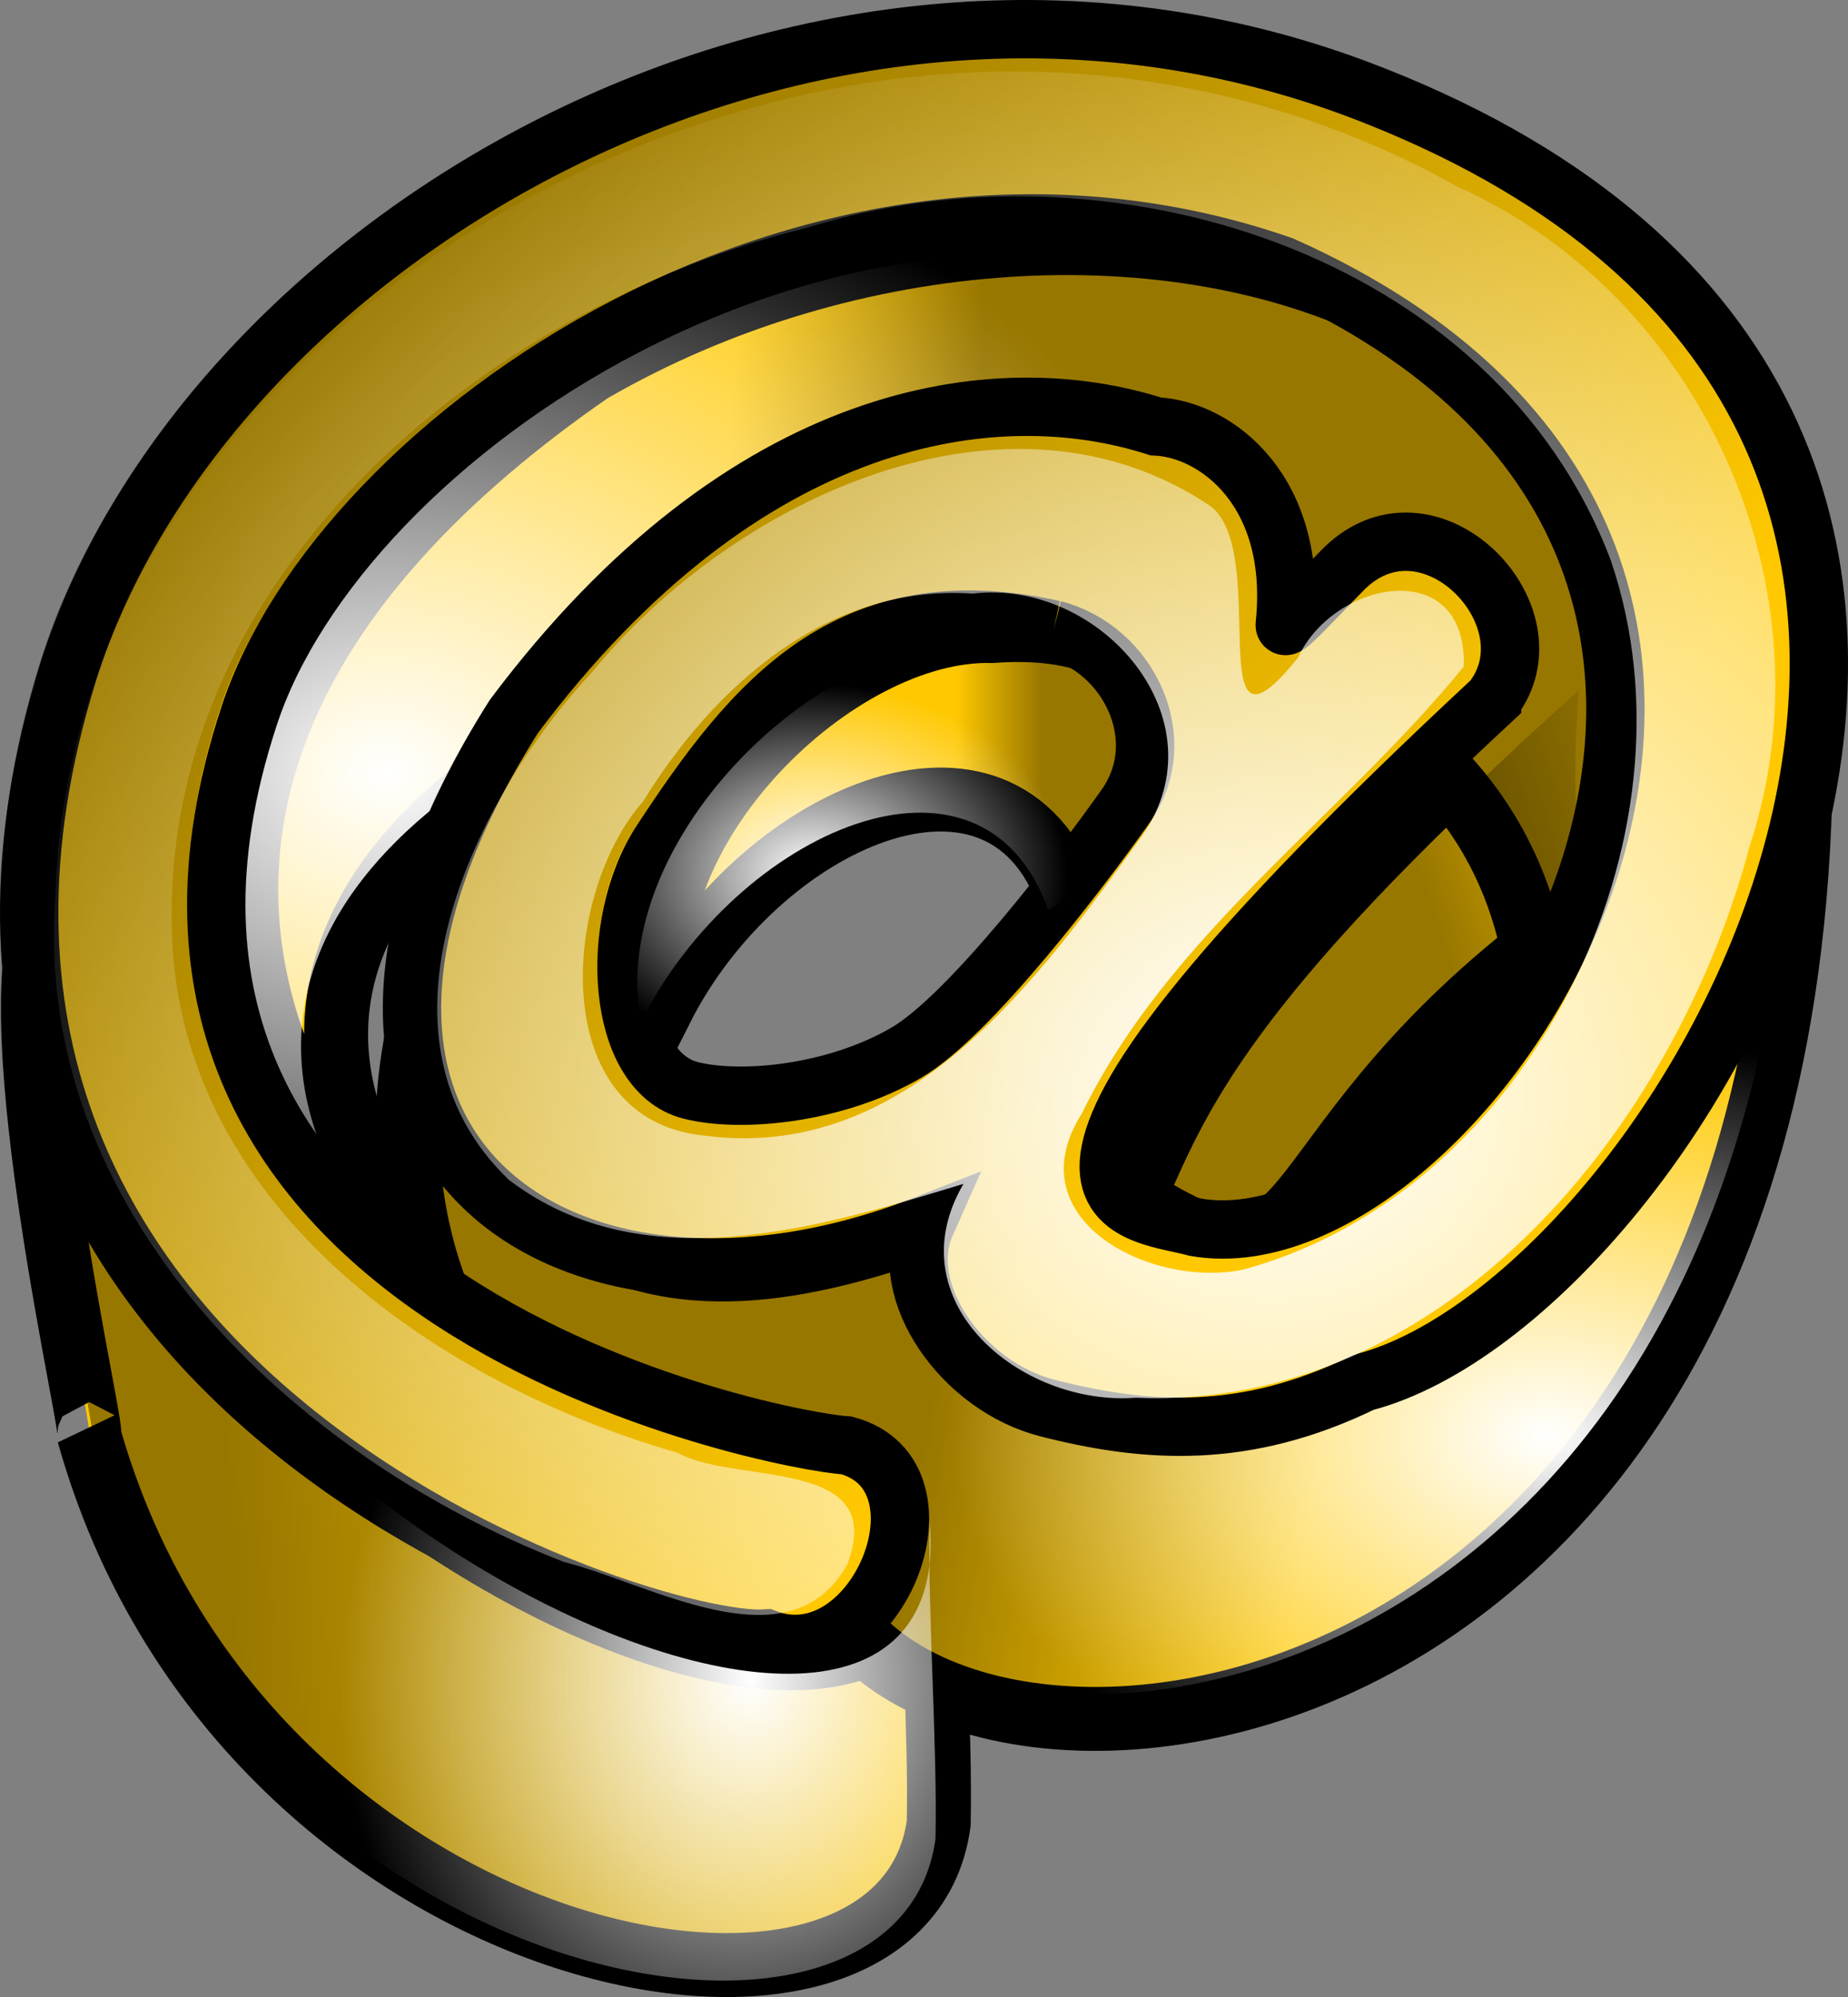 <?xml version="1.0" encoding="UTF-8" standalone="no"?>
<!-- Created with Inkscape (http://www.inkscape.org/) -->
<svg
    xmlns:inkscape="http://www.inkscape.org/namespaces/inkscape"
    xmlns:rdf="http://www.w3.org/1999/02/22-rdf-syntax-ns#"
    xmlns="http://www.w3.org/2000/svg"
    xmlns:sodipodi="http://sodipodi.sourceforge.net/DTD/sodipodi-0.dtd"
    xmlns:cc="http://creativecommons.org/ns#"
    xmlns:xlink="http://www.w3.org/1999/xlink"
    xmlns:dc="http://purl.org/dc/elements/1.1/"
    id="svg10645"
    sodipodi:docname="_svgclean2.svg"
    inkscape:export-filename="/home/Krug/Projekte/Icon-Sets/set2/png/70a024.png"
    viewBox="0 0 108.39 117.15"
    sodipodi:version="0.32"
    inkscape:export-xdpi="72.000000"
    version="1.1"
    inkscape:export-ydpi="72.000000"
    inkscape:version="0.48.3.1 r9886"
  >
  <rect x="0" y="0" width="108.39" height="117.15" fill="#808080" stroke="none"/>
  <defs
      id="defs10647"
    >
    <linearGradient
        id="linearGradient5315"
      >
      <stop
          id="stop5316"
          style="stop-color:#ffffff"
          offset="0"
      />
      <stop
          id="stop5317"
          style="stop-color:#ffffff;stop-opacity:0"
          offset="1"
      />
    </linearGradient
    >
    <linearGradient
        id="linearGradient3406"
      >
      <stop
          id="stop3407"
          style="stop-color:#000000;stop-opacity:.405"
          offset="0"
      />
      <stop
          id="stop3408"
          style="stop-color:#000000;stop-opacity:0"
          offset="1"
      />
    </linearGradient
    >
    <linearGradient
        id="linearGradient14466"
        y2="76.328"
        xlink:href="#linearGradient3406"
        gradientUnits="userSpaceOnUse"
        y1="29.87"
        gradientTransform="matrix(1.053 0 0 .95 -8.391 -5.182)"
        x2="76.205"
        x1="21.77"
        inkscape:collect="always"
    />
    <radialGradient
        id="radialGradient14468"
        fx="78.543"
        fy="72.916"
        xlink:href="#linearGradient5315"
        gradientUnits="userSpaceOnUse"
        cy="74.547"
        cx="78.06"
        gradientTransform="matrix(1.056 0 0 .947 -8.391 -5.182)"
        r="74.368"
        inkscape:collect="always"
    />
    <linearGradient
        id="linearGradient2851"
        y2="185.03"
        xlink:href="#linearGradient3406"
        gradientUnits="userSpaceOnUse"
        y1="187.32"
        gradientTransform="matrix(.926 0 0 1.08 -6.149 -120.49)"
        x2="64.788"
        x1="20.608"
        inkscape:collect="always"
    />
    <linearGradient
        id="linearGradient2852"
        y2="241.52"
        xlink:href="#linearGradient3406"
        gradientUnits="userSpaceOnUse"
        y1="239.23"
        gradientTransform="matrix(1.214 0 0 .824 -6.149 -120.49)"
        x2="69.935"
        x1="50.777"
        inkscape:collect="always"
    />
    <linearGradient
        id="linearGradient2853"
        y2="41.281"
        xlink:href="#linearGradient3406"
        gradientUnits="userSpaceOnUse"
        y1="48.279"
        gradientTransform="matrix(.866 0 0 1.155 -8.391 -5.182)"
        x2="121.74"
        x1="105.62"
        inkscape:collect="always"
    />
    <linearGradient
        id="linearGradient2854"
        y2="188.59"
        xlink:href="#linearGradient3406"
        gradientUnits="userSpaceOnUse"
        y1="188.59"
        gradientTransform="matrix(1.155 0 0 .866 -6.149 -120.49)"
        x2="53.867"
        x1="58.217"
        inkscape:collect="always"
    />
    <linearGradient
        id="linearGradient2855"
        y2="167.51"
        xlink:href="#linearGradient3406"
        gradientUnits="userSpaceOnUse"
        y1="167.91"
        gradientTransform="matrix(1.135 0 0 .881 -6.149 -120.49)"
        x2="43.031"
        x1="55.871"
        inkscape:collect="always"
    />
    <radialGradient
        id="radialGradient2864"
        fx="56.631"
        fy="96.074"
        xlink:href="#linearGradient5315"
        gradientUnits="userSpaceOnUse"
        cy="96.4"
        cx="55.499"
        gradientTransform="matrix(.926 0 0 1.08 -8.391 -5.182)"
        r="24.93"
        inkscape:collect="always"
    />
    <radialGradient
        id="radialGradient2866"
        fy="108.62"
        xlink:href="#linearGradient5315"
        gradientUnits="userSpaceOnUse"
        cy="108.23"
        cx="81.646"
        gradientTransform="matrix(1.214 0 0 .824 -8.391 -5.182)"
        r="28.759"
        inkscape:collect="always"
    />
    <radialGradient
        id="radialGradient2869"
        fy="57.328"
        xlink:href="#linearGradient5315"
        gradientUnits="userSpaceOnUse"
        cy="58.14"
        cx="27.392"
        gradientTransform="matrix(1.135 0 0 .881 -8.391 -5.182)"
        r="44.788"
        inkscape:collect="always"
    />
    <radialGradient
        id="radialGradient2871"
        fx="48.431"
        fy="65.024"
        xlink:href="#linearGradient5315"
        gradientUnits="userSpaceOnUse"
        cy="65.17"
        cx="48.649"
        gradientTransform="matrix(1.155 0 0 .866 -8.391 -5.182)"
        r="12.834"
        inkscape:collect="always"
    />
  </defs
  >
  <sodipodi:namedview
      id="base"
      bordercolor="#666666"
      inkscape:pageshadow="2"
      inkscape:window-y="0"
      pagecolor="#ffffff"
      inkscape:window-maximized="0"
      inkscape:window-width="674"
      inkscape:zoom="3.61"
      inkscape:window-x="0"
      showgrid="false"
      borderopacity="1.0"
      inkscape:current-layer="svg10645"
      inkscape:cx="90.028356"
      inkscape:cy="-871.66443"
      inkscape:window-height="645"
      inkscape:pageopacity="0.0"
  />
  <path
      id="path14480"
      inkscape:connector-curvature="0"
      sodipodi:nodetypes="cccc"
      style="fill-rule:evenodd;stroke:#000000;stroke-width:3.75;fill:#ffc800"
      d="m90.724 40.478c-0.577 6.46 0.231 8.42-0.346 14.89-16.505 12.81-12.581 22.16-23.892 14.89 2.539-5.77 5.078-12.58 24.238-29.78z"
  />
  <path
      id="path14481"
      inkscape:connector-curvature="0"
      sodipodi:nodetypes="cccc"
      style="fill-rule:evenodd;stroke:#000000;stroke-width:3.75;fill:#ffc800"
      d="m28.743 77.178c-38.55-35.43 58.634-61.17 61.635-18 20.428-41.21-25.277-55.06-55.748-37.4-35.203 24.35-15.697 49.75-5.887 55.4z"
  />
  <path
      id="path14482"
      inkscape:connector-curvature="0"
      sodipodi:nodetypes="ccccc"
      style="fill-rule:evenodd;stroke:#000000;stroke-width:3.75;fill:#ffc800"
      d="m2.774 53.288c-3.001 6.46 3.001 31.63 2.424 30.82 8.887 31.74 47.668 39.01 49.861 22.85 0.116-5.54-0.462-13.16-0.346-18.7 2.193 23.55-52.632-2.88-51.939-34.97z"
  />
  <path
      id="path14483"
      inkscape:connector-curvature="0"
      sodipodi:nodetypes="cccc"
      style="fill-rule:evenodd;stroke:#000000;stroke-width:3.75;fill:#ffc800"
      d="m38.785 59.178c5.655-11.2 19.968-17.55 23.892-6.58 6.579-3.46 9.695-16.62-4.502-15.58-9.118-0.23-21.352 11.65-19.39 22.16z"
  />
  <path
      id="path14484"
      inkscape:connector-curvature="0"
      sodipodi:nodetypes="ccccs"
      style="stroke:#000000;stroke-width:3.75;fill:#ffc800"
      d="m57.172 71.668c0.14-2.66-26.073 14.96-31.705-14.7-7.439 22.39 13.519 39.11 22.42 31.2-3.129 20.54 56.849 22.36 57.729-42.78-6.34 24.89-49.638 48.76-48.444 26.28z"
  />
  <path
      id="path14486"
      style="fill-rule:evenodd;stroke:#000000;stroke-width:3.75;fill:#ffc800"
      inkscape:connector-curvature="0"
      d="m3.121 50.868"
  />
  <path
      id="path1591"
      inkscape:connector-curvature="0"
      sodipodi:nodetypes="cccc"
      style="fill-rule:evenodd;fill:url(#linearGradient2853)"
      d="m92.619 40.471c-0.58 6.464 0.23 8.426-0.34 14.889-16.51 12.812-12.585 22.161-23.897 14.89 2.54-5.771 5.079-12.581 24.237-29.779z"
  />
  <path
      id="path1592"
      inkscape:connector-curvature="0"
      sodipodi:nodetypes="cccc"
      style="fill-rule:evenodd;fill:url(#linearGradient2855)"
      d="m28.908 77.168c-38.55-35.43 58.634-61.17 61.635-18 20.428-41.21-25.277-55.06-55.748-37.4-35.203 24.35-15.697 49.75-5.887 55.4z"
  />
  <path
      id="path1593"
      inkscape:connector-curvature="0"
      sodipodi:nodetypes="ccccc"
      style="fill-rule:evenodd;fill:url(#linearGradient2851)"
      d="m2.939 53.278c-3.001 6.46 3.001 31.63 2.424 30.82 8.887 31.74 47.668 39.01 49.861 22.85 0.116-5.54-0.462-13.16-0.346-18.7 2.193 23.55-52.632-2.88-51.939-34.97z"
  />
  <path
      id="path1594"
      inkscape:connector-curvature="0"
      sodipodi:nodetypes="cccc"
      style="fill-rule:evenodd;fill:url(#linearGradient2854)"
      d="m38.95 59.168c5.655-11.2 19.968-17.55 23.892-6.58 6.579-3.46 9.695-16.62-4.502-15.58-9.118-0.23-21.352 11.65-19.39 22.16z"
  />
  <path
      id="path1595"
      inkscape:connector-curvature="0"
      sodipodi:nodetypes="ccccs"
      style="fill:url(#linearGradient2852)"
      d="m57.337 71.658c0.14-2.66-26.073 14.96-31.705-14.7-7.439 22.39 13.519 39.11 22.42 31.2-3.129 20.54 56.849 22.36 57.729-42.78-6.34 24.89-49.638 48.76-48.444 26.28z"
  />
  <path
      id="path2865"
      inkscape:connector-curvature="0"
      sodipodi:nodetypes="ccccs"
      style="fill:url(#radialGradient2866)"
      d="m56.741 70.245c0.139-2.664-26.074 14.955-31.706-14.699-7.438 22.383 13.519 39.105 22.42 31.193-3.129 20.549 56.854 22.369 57.724-42.774-6.34 24.885-49.633 48.757-48.438 26.28z"
  />
  <path
      id="path2867"
      inkscape:connector-curvature="0"
      sodipodi:nodetypes="cccc"
      style="fill-rule:evenodd;fill:url(#radialGradient2869)"
      d="m26.686 77.87c-38.55-35.434 58.634-61.173 61.635-18.006 20.428-41.205-25.277-55.055-55.748-37.396-35.203 24.354-15.697 49.746-5.887 55.402z"
  />
  <path
      id="text11301"
      inkscape:connector-curvature="0"
      sodipodi:nodetypes="ccsccccccccccccccccccc"
      style="stroke:#000000;stroke-width:3.423;fill:#ffc800"
      d="m87.517 41.074c3.869-4.942-3.831-12.826-8.852-7.543-2.253 2.303-3.356 3.547-3.31 3.105 0.808-7.775-3.972-11.459-7.57-11.622-9.313-2.979-24.044-1.123-37.64 17.007-16.095 25.499 3.131 38.066 24.151 29.807-1.744 3.926 2.149 9.495 7.128 10.768 5.848 1.496 11.624 1.87 18.543-1.503 18.892-4.89 48.862-56.361 0.755-75.441-32.762-13.062-68.735 8.45-76.71 33.728-13.132 42.108 33.938 57.258 40.929 56.738 6.418 2.4 11.306-9.574 4.697-11.333-3.588-0.162-46.419-8.191-35.034-42.768 5.308-16.305 33.45-35.895 60.595-26.443 38.48 17.163 11.017 59.23-5.075 56.417-3.913-1.084-15.202-0.588 17.393-30.917zm-25.719-4.146c4.426 1.131 7.017 6.525 4.18 10.428-2.566 3.629-9.057 12.186-12.814 14.396-4.187 2.444-9.744 2.955-12.668 2.207-4.347-1.112-4.903-9.734-1.726-14.578 5.393-8.221 10.981-15.113 23.028-12.453"
  />
  <path
      id="path11929"
      style="fill-rule:evenodd;stroke:#000000;stroke-width:1pt;fill:#ffc800"
      inkscape:connector-curvature="0"
      d="m1.651 50.22"
  />
  <path
      id="path14465"
      inkscape:connector-curvature="0"
      sodipodi:nodetypes="ccsccccccccccccccccccc"
      style="fill:url(#linearGradient14466)"
      d="m85.871 40.49c3.869-4.942-3.831-12.827-8.852-7.543-2.254 2.303-3.356 3.547-3.311 3.105 0.809-7.775-3.971-11.459-7.57-11.622-9.313-2.979-24.044-1.123-37.639 17.006-16.095 25.5 3.131 38.067 24.151 29.808-1.744 3.925 2.148 9.495 7.127 10.768 5.849 1.496 11.624 1.87 18.544-1.503 18.898-4.89 48.868-56.361 0.755-75.441-32.762-13.063-68.735 8.45-76.71 33.728-13.132 42.108 33.938 57.262 40.928 56.732 6.418 2.41 11.307-9.568 4.698-11.327-3.588-0.162-46.42-8.191-35.034-42.768 5.308-16.305 33.449-35.895 60.594-26.443 38.477 17.163 11.018 59.229-5.074 56.416-3.914-1.084-15.202-0.587 17.393-30.916zm-25.719-4.147c4.426 1.132 7.017 6.526 4.18 10.428-2.566 3.63-9.057 12.187-12.814 14.397-4.187 2.443-9.744 2.954-12.668 2.207-4.347-1.112-4.904-9.734-1.726-14.578 5.393-8.221 10.981-15.113 23.028-12.454"
  />
  <path
      id="path14467"
      style="fill:url(#radialGradient14468)"
      inkscape:connector-curvature="0"
      d="m55.666 4.323c-25.283 1.709-51.685 21.311-52.425 48.297-1.336 18.409 13.894 32.812 29.84 39.009 5.04 1.251 13.244 6.239 16.617 0.132 2.411-6.337-6.58-4.649-9.938-6.532-14.298-4.108-29.617-14.736-29.687-31.156-0.262-20.734 18.626-36.108 37.307-40.728 17.534-5.449 40.237 1.37 47.099 19.532 5.56 16.316-4.803 37.064-21.563 41.602-5.418 1.118-13.41-2.941-9.466-9.152 5.108-10.494 15.237-17.428 22.404-26.223 0.206-6.549-7.601-5.117-9.719-0.531-5.838 7.316-1.551-6.112-5.125-8.875-11.941-8.049-28.033-0.385-36.294 9.744-6.957 7.453-13.693 21.341-4.857 29.781 7.856 5.956 18.124 2.818 26.651 0.225-4.04 6.908 3.357 13.054 10.093 12.546 18.293 0.744 31.706-16.059 36.026-32.38 4.94-15.024-2.75-32.203-17.137-38.663-9.059-5.074-19.475-7.351-29.826-6.628zm1.375 30.5c7.508-0.906 14.721 7.39 9.938 14.219-6.129 8.476-13.778 19.179-25.712 17.569-9.236-0.943-8.339-14.153-3.552-19.595 4.165-6.759 10.854-12.776 19.326-12.193z"
  />
  <path
      id="path2863"
      inkscape:connector-curvature="0"
      sodipodi:nodetypes="ccccc"
      style="fill-rule:evenodd;fill:url(#radialGradient2864)"
      d="m2.585 54.199c-3.001 6.463 3.001 31.625 2.424 30.817 8.887 31.742 47.668 39.012 49.861 22.852 0.115-5.54-0.462-13.157-0.346-18.697 2.193 23.547-52.632-2.885-51.939-34.972z"
  />
  <path
      id="path2870"
      inkscape:connector-curvature="0"
      sodipodi:nodetypes="cccc"
      style="fill-rule:evenodd;fill:url(#radialGradient2871)"
      d="m37.589 59.944c5.655-11.196 19.968-17.544 23.892-6.579 6.579-3.462 9.695-16.62-4.502-15.582-9.118-0.23-21.352 11.658-19.39 22.161z"
  />
</svg
>

